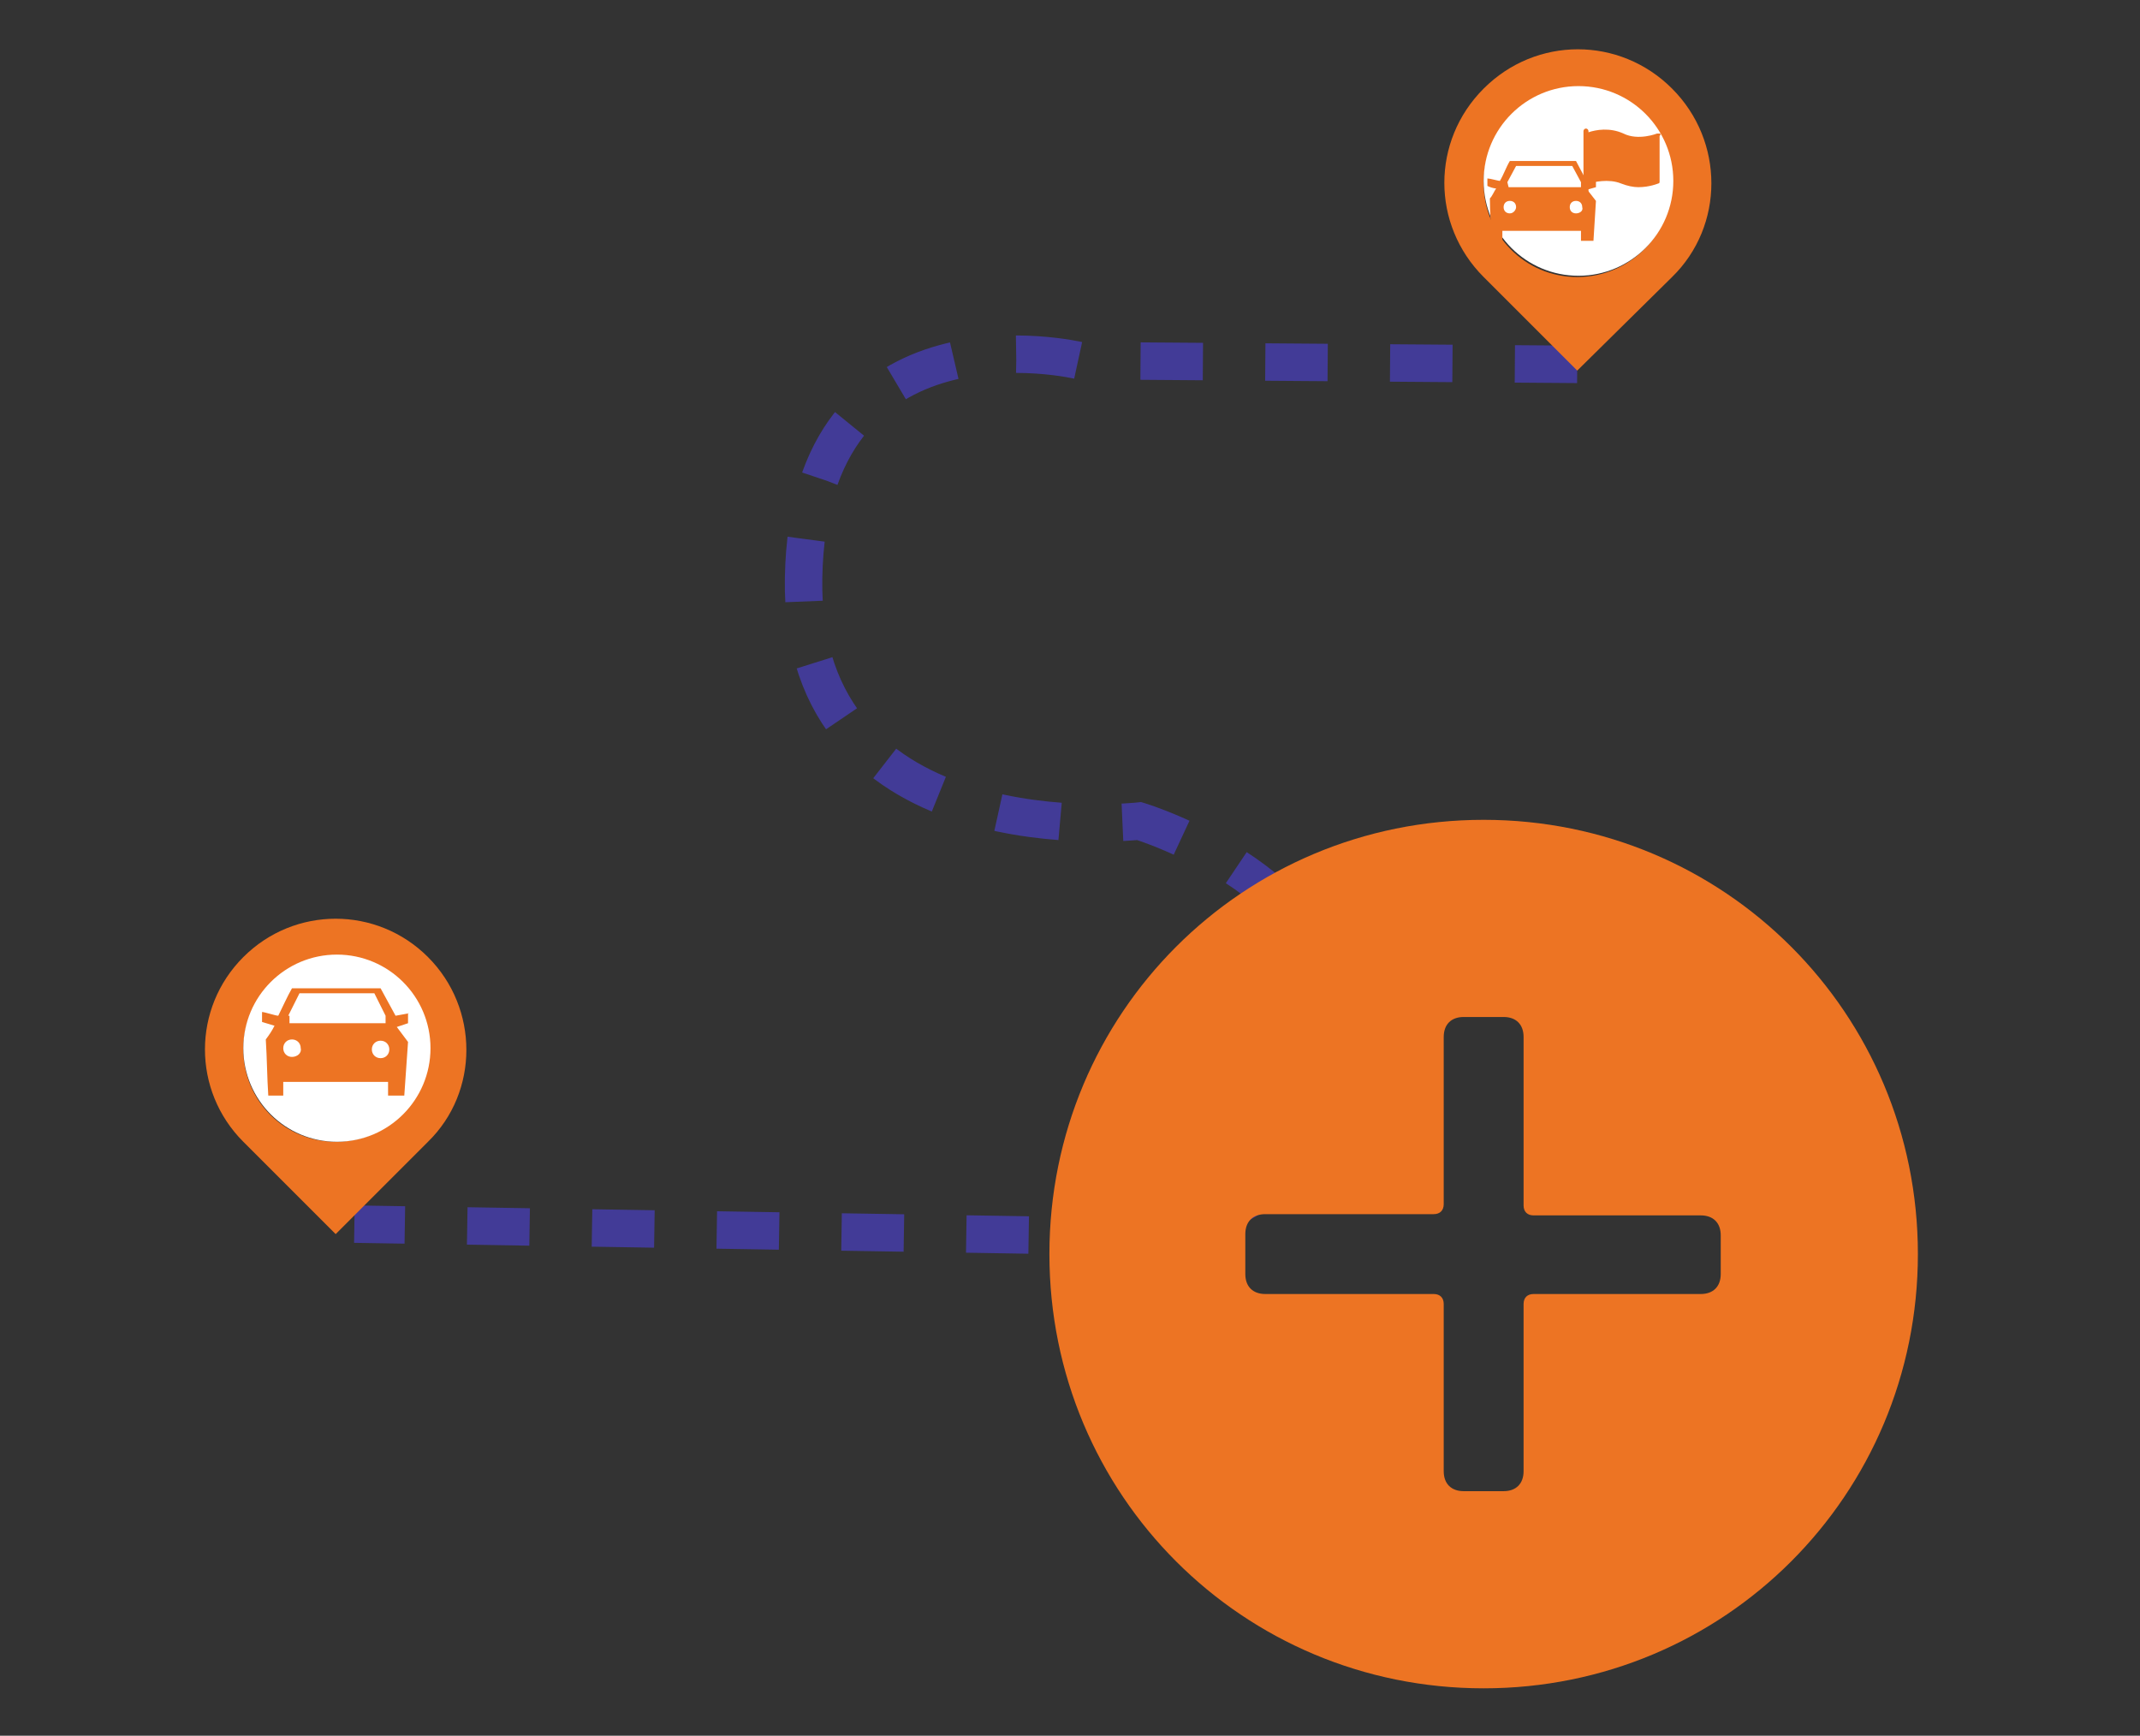 <?xml version="1.0" encoding="utf-8"?>
<!-- Generator: Adobe Illustrator 22.0.0, SVG Export Plug-In . SVG Version: 6.00 Build 0)  -->
<svg version="1.1" id="Calque_1" xmlns="http://www.w3.org/2000/svg" xmlns:xlink="http://www.w3.org/1999/xlink" x="0px" y="0px"
	 viewBox="0 0 171.5 139.1" style="enable-background:new 0 0 171.5 139.1;" xml:space="preserve">
<rect x="0" y="0" width="171.5" height="139.1" fill="#333333" stroke="none"/>
<style type="text/css">
	.st0{fill:none;stroke:#423B97;stroke-width:3;stroke-miterlimit:10;stroke-dasharray:5;}
	.st1{fill:#ED7423;}
	.st2{fill:#FFFFFF;}
</style>
<g>
	<path class="st0" d="M126.4,29.2l-39.9-0.3c0,0-21.7-5.2-22.1,17.4s26.9,19.5,26.9,19.5s17.2,5.2,16,17.9
		c-4,13.9-8.4,14.5-23.1,15.3l-55.8-0.9"/>
	<g>
		<path class="st1" d="M134,7.1c-4.2-4.2-10.9-4.2-15.1,0s-4.2,10.9,0,15.1l7.5,7.5l7.6-7.5C138.2,18.1,138.2,11.3,134,7.1z
			 M126.4,22.2c-4.2,0-7.5-3.4-7.5-7.5c0-4.2,3.4-7.5,7.5-7.5c4.2,0,7.5,3.4,7.5,7.5C134,18.8,130.6,22.2,126.4,22.2z"/>
		<circle class="st2" cx="126.5" cy="14.5" r="7.6"/>
		<g>
			<path class="st1" d="M128,14.4l-0.8,0.2l-0.9-1.7H121c-0.3,0.5-0.5,1.1-0.8,1.6c-0.1,0-0.8-0.2-1-0.2c0,0.2,0,0.4,0,0.6
				c0.2,0.1,0.5,0.2,0.7,0.2c-0.2,0.3-0.3,0.6-0.5,0.8c0,1.1,0.1,2.2,0.1,3.4h0.9v-0.8h6.3v0.8h1l0.2-3.2l-0.7-0.9l0.7-0.2v-0.6H128
				z M120.8,14.6l0.7-1.3h4.5l0.7,1.3V15h-5.8L120.8,14.6L120.8,14.6z M121,17.1c-0.3,0-0.5-0.2-0.5-0.5s0.2-0.5,0.5-0.5
				s0.5,0.2,0.5,0.5C121.5,16.8,121.3,17.1,121,17.1z M126.3,17.1c-0.3,0-0.5-0.2-0.5-0.5s0.2-0.5,0.5-0.5s0.5,0.2,0.5,0.5
				C126.9,16.9,126.6,17.1,126.3,17.1z"/>
			<path class="st1" d="M133,10.7c-0.1,0-0.1,0-0.2,0c0,0-1.5,0.6-2.7,0c-1.1-0.5-2.2-0.3-2.8-0.1v-0.1c0-0.1-0.1-0.2-0.2-0.2
				s-0.2,0.1-0.2,0.2v0.4v3.6v2.7c0,0.1,0.1,0.2,0.2,0.2s0.2-0.1,0.2-0.2v-2.5c0.4-0.1,1.6-0.4,2.6,0c0.5,0.2,1,0.3,1.4,0.3
				c0.9,0,1.6-0.3,1.6-0.3c0.1,0,0.1-0.1,0.1-0.2v-3.6C133.1,10.8,133.1,10.7,133,10.7z"/>
		</g>
	</g>
	<g>
		<path class="st1" d="M118.9,65.7c-19.3,0-34.8,15.5-34.8,34.8s15.5,34.8,34.8,34.8s34.8-15.5,34.8-34.8
			C153.7,81.2,138.2,65.7,118.9,65.7L118.9,65.7z M137.9,102.1c0,1-0.6,1.6-1.6,1.6h-13.4c-0.5,0-0.8,0.3-0.8,0.8v13.4
			c0,1-0.6,1.6-1.6,1.6h-3.2c-1,0-1.6-0.6-1.6-1.6v-13.4c0-0.5-0.3-0.8-0.8-0.8h-13.5c-1,0-1.6-0.6-1.6-1.6v-3.2
			c0-1,0.6-1.6,1.6-1.6h13.5c0.5,0,0.8-0.3,0.8-0.8V83.1c0-1,0.6-1.6,1.6-1.6h3.2c1,0,1.6,0.6,1.6,1.6v13.5c0,0.5,0.3,0.8,0.8,0.8
			h13.4c1,0,1.6,0.6,1.6,1.6V102.1z"/>
	</g>
	<g>
		<path class="st1" d="M34.3,76.7c-4.1-4.1-10.7-4.1-14.8,0s-4.1,10.7,0,14.8l7.4,7.4l7.4-7.4C38.4,87.5,38.4,80.8,34.3,76.7z
			 M26.9,91.5c-4.1,0-7.4-3.3-7.4-7.4s3.3-7.4,7.4-7.4s7.4,3.3,7.4,7.4S31,91.5,26.9,91.5z"/>
		<g>
			<circle class="st2" cx="27" cy="84" r="7.5"/>
			<path class="st1" d="M32.8,81.2l-1.1,0.2l-1.2-2.2h-7.1c-0.4,0.7-0.7,1.4-1.1,2.2c-0.2,0-1.1-0.3-1.3-0.3c0,0.3,0,0.5,0,0.8
				c0.3,0.1,0.7,0.2,1,0.3c-0.2,0.4-0.4,0.7-0.7,1.1c0.1,1.5,0.1,3,0.2,4.5h1.2v-1.1h8.4v1.1h1.3l0.3-4.3l-0.9-1.2l0.9-0.3v-0.8
				H32.8z M23.1,81.4l0.9-1.8h6l0.9,1.8V82h-7.7v-0.6H23.1z M23.4,84.7c-0.4,0-0.7-0.3-0.7-0.7c0-0.4,0.3-0.7,0.7-0.7
				c0.4,0,0.7,0.3,0.7,0.7C24.2,84.4,23.8,84.7,23.4,84.7z M30.5,84.8c-0.4,0-0.7-0.3-0.7-0.7c0-0.4,0.3-0.7,0.7-0.7
				s0.7,0.3,0.7,0.7S30.9,84.8,30.5,84.8z"/>
		</g>
	</g>
</g>
</svg>
